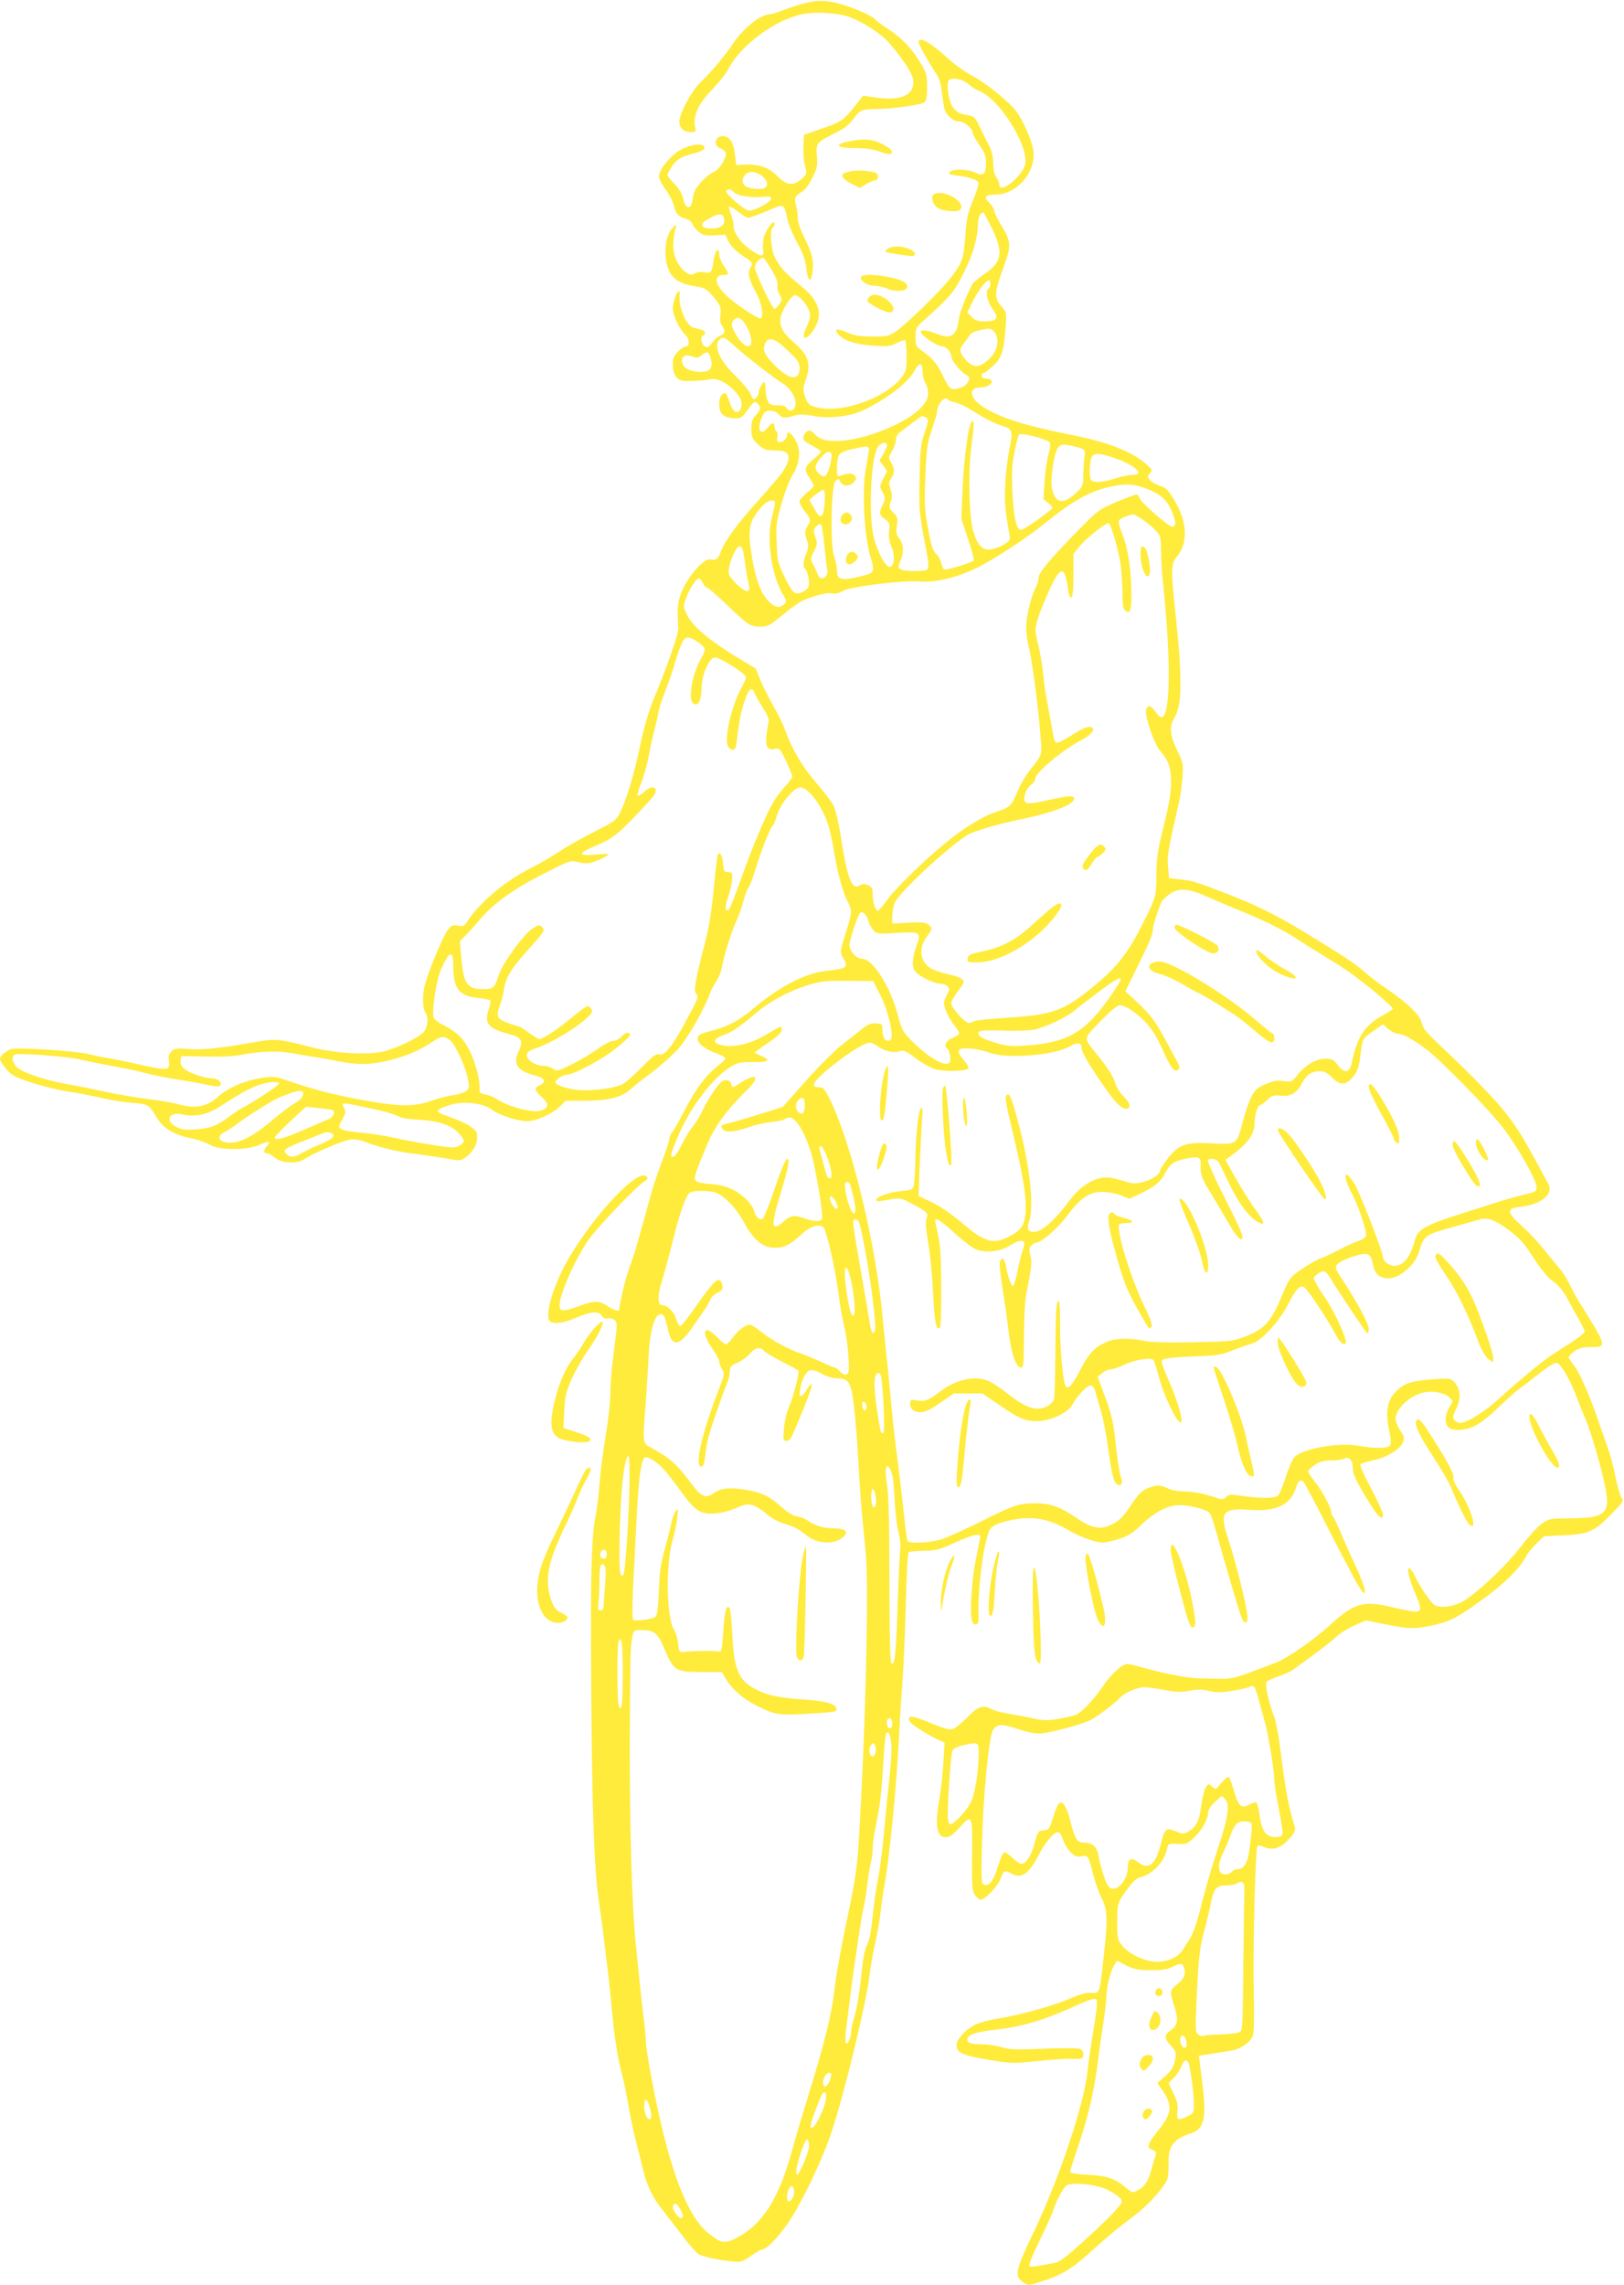 <?xml version="1.0" standalone="no"?>
<!DOCTYPE svg PUBLIC "-//W3C//DTD SVG 20010904//EN"
 "http://www.w3.org/TR/2001/REC-SVG-20010904/DTD/svg10.dtd">
<svg version="1.0" xmlns="http://www.w3.org/2000/svg"
 width="910pt" height="1280pt" viewBox="0 0 910 1280"
 preserveAspectRatio="xMidYMid meet">
<g transform="translate(0,1280) scale(0.1,-0.1)"
fill="#ffeb3b" stroke="none">
<path d="M4515 12783 c-33 -8 -88 -25 -123 -39 -34 -13 -69 -24 -78 -24 -51 0
-148 -77 -205 -162 -45 -68 -127 -166 -182 -217 -54 -50 -128 -193 -120 -232
6 -33 28 -49 68 -49 24 0 26 3 20 30 -13 60 18 129 95 208 38 40 80 92 91 115
69 134 264 278 417 308 81 15 202 7 270 -19 72 -28 174 -95 214 -142 77 -89
130 -170 135 -207 11 -83 -64 -120 -205 -100 l-76 11 -30 -39 c-79 -100 -89
-107 -197 -144 l-104 -36 -3 -65 c-2 -36 2 -85 9 -109 12 -43 12 -45 -19 -73
-48 -42 -83 -38 -135 15 -47 49 -106 69 -187 65 l-45 -3 -6 55 c-7 65 -25 98
-57 106 -48 13 -73 -48 -27 -66 14 -5 28 -16 31 -24 9 -24 -28 -88 -60 -105
-58 -30 -114 -93 -121 -136 -10 -58 -13 -65 -30 -65 -9 0 -19 16 -26 45 -7 29
-25 60 -50 85 -22 22 -39 45 -39 50 0 6 12 28 26 49 26 39 46 51 119 71 51 13
69 25 61 39 -13 20 -77 12 -128 -16 -52 -28 -114 -98 -124 -140 -5 -18 4 -39
35 -83 23 -32 44 -73 47 -92 9 -43 29 -65 66 -73 17 -4 33 -16 38 -30 5 -12
21 -32 37 -45 23 -18 38 -21 87 -18 l60 3 20 -40 c14 -26 42 -54 78 -78 58
-38 58 -38 43 -66 -17 -34 -11 -60 34 -145 30 -56 42 -128 23 -140 -10 -6
-146 84 -190 127 -68 65 -75 117 -16 117 30 0 30 7 -1 52 -14 20 -25 49 -25
63 0 47 -25 21 -31 -32 -9 -68 -15 -76 -51 -68 -18 4 -40 2 -54 -6 -21 -11
-28 -10 -52 7 -46 34 -74 100 -69 164 2 30 8 66 12 80 8 23 7 24 -9 11 -50
-41 -63 -168 -26 -249 22 -48 68 -75 154 -87 49 -7 64 -17 115 -85 19 -25 22
-39 18 -73 -4 -28 -1 -48 9 -61 20 -28 17 -45 -10 -56 -13 -5 -33 -22 -45 -39
-19 -26 -26 -29 -42 -21 -20 11 -27 60 -9 60 6 0 10 6 10 14 0 14 -8 18 -63
30 -36 8 -80 100 -79 164 1 23 0 42 -3 42 -12 0 -35 -63 -35 -95 0 -40 37
-120 69 -149 25 -23 28 -66 5 -66 -8 0 -29 -13 -45 -29 -23 -24 -29 -38 -29
-74 0 -29 7 -53 19 -68 17 -21 27 -24 88 -23 37 1 82 5 99 9 40 9 89 -13 137
-61 40 -41 52 -75 37 -105 -18 -32 -42 -18 -60 33 -20 59 -25 64 -45 48 -9 -8
-15 -29 -15 -56 0 -52 27 -75 87 -77 29 -1 41 4 57 27 51 70 53 71 70 57 22
-19 20 -36 -9 -67 -20 -21 -25 -37 -25 -76 0 -43 4 -54 34 -84 19 -19 45 -35
58 -35 12 -1 40 -2 62 -3 68 -2 73 -46 14 -129 -18 -25 -80 -96 -136 -159
-108 -118 -184 -223 -204 -280 -14 -40 -26 -49 -56 -41 -33 8 -115 -79 -155
-166 -30 -65 -34 -97 -26 -221 2 -28 -68 -229 -136 -390 -29 -71 -55 -159 -79
-270 -36 -170 -77 -304 -114 -377 -19 -37 -34 -47 -142 -102 -66 -33 -154 -83
-196 -111 -41 -27 -116 -71 -167 -96 -137 -69 -287 -196 -350 -297 -15 -24
-21 -27 -51 -22 -30 6 -36 3 -59 -27 -25 -33 -105 -226 -126 -303 -15 -57 -14
-132 4 -158 18 -28 12 -82 -12 -109 -24 -27 -135 -82 -207 -103 -92 -27 -287
-17 -436 23 -159 42 -192 45 -290 27 -198 -35 -306 -47 -382 -41 -69 6 -80 4
-97 -13 -15 -15 -19 -28 -14 -55 8 -51 -9 -53 -146 -23 -64 15 -145 32 -181
38 -36 5 -91 17 -123 25 -65 17 -386 38 -429 29 -32 -8 -68 -37 -68 -57 0 -8
16 -33 35 -56 32 -36 49 -45 145 -77 60 -19 154 -42 208 -50 54 -8 137 -24
183 -35 46 -11 122 -23 168 -27 92 -7 95 -8 141 -85 36 -58 95 -94 188 -113
39 -8 88 -25 108 -37 54 -32 208 -32 278 0 54 24 68 22 43 -6 -21 -23 -22 -42
-1 -42 9 0 29 -11 46 -25 38 -32 125 -35 167 -6 43 31 213 103 254 108 23 3
54 -1 75 -10 66 -27 196 -60 267 -67 39 -4 116 -16 173 -25 101 -18 103 -18
129 1 43 32 65 69 67 110 1 33 -4 41 -39 65 -21 15 -69 37 -105 49 -36 13 -69
26 -73 30 -12 11 13 26 71 43 73 21 181 8 228 -28 40 -31 145 -65 199 -65 49
0 139 41 183 83 l32 31 118 1 c128 1 200 20 251 69 14 13 67 55 117 92 50 38
115 96 145 130 52 59 144 218 173 300 7 22 25 56 39 76 13 21 28 54 31 75 12
68 58 217 82 264 12 25 30 74 39 110 9 35 23 71 30 79 7 8 24 53 38 100 27 93
84 237 97 245 5 3 16 30 24 59 19 65 95 156 131 156 33 0 91 -64 130 -145 25
-52 39 -103 56 -200 23 -138 49 -237 80 -297 25 -49 25 -56 -13 -177 -31 -100
-32 -104 -15 -133 33 -58 28 -62 -101 -77 -113 -14 -257 -89 -392 -203 -85
-72 -139 -102 -227 -127 -87 -23 -93 -27 -93 -50 0 -26 38 -56 100 -79 30 -11
55 -24 55 -30 0 -6 -22 -27 -48 -47 -61 -47 -121 -127 -182 -247 -26 -51 -56
-104 -67 -117 -10 -13 -18 -32 -18 -42 0 -10 -18 -64 -39 -121 -22 -57 -46
-128 -55 -158 -8 -30 -30 -107 -47 -170 -18 -63 -38 -135 -45 -160 -7 -25 -24
-75 -37 -111 -20 -50 -57 -205 -57 -235 0 -12 -34 -1 -66 21 -46 31 -75 31
-158 0 -76 -28 -102 -31 -109 -11 -16 40 74 254 157 376 48 71 262 296 316
332 20 13 23 19 12 29 -44 46 -275 -194 -427 -445 -80 -132 -137 -301 -120
-356 10 -30 73 -26 155 10 80 35 125 38 142 10 8 -12 19 -18 33 -14 11 3 28
-1 37 -8 16 -12 17 -22 8 -95 -6 -46 -14 -120 -20 -165 -5 -46 -10 -117 -10
-158 0 -41 -11 -142 -25 -225 -14 -82 -30 -205 -35 -271 -5 -67 -14 -141 -19
-166 -27 -118 -33 -335 -28 -991 5 -688 16 -1002 43 -1187 9 -58 20 -141 25
-185 5 -44 15 -118 20 -165 6 -47 13 -103 15 -125 2 -22 9 -92 15 -155 13
-138 34 -268 54 -336 8 -27 23 -103 35 -169 11 -66 31 -160 44 -210 13 -49 31
-121 40 -160 20 -84 54 -155 107 -221 21 -27 71 -91 110 -142 38 -51 80 -99
92 -107 22 -14 114 -34 197 -42 40 -4 52 0 97 31 29 20 56 36 60 36 28 0 90
63 153 155 75 112 190 353 240 505 76 230 197 732 215 895 4 33 17 107 30 165
13 58 26 137 30 175 4 39 15 115 25 170 25 138 65 549 76 780 3 66 11 203 19
305 8 102 17 312 21 468 4 165 10 285 16 288 6 4 44 7 86 8 67 1 89 7 171 45
102 46 147 56 144 31 -1 -8 -11 -57 -22 -109 -23 -107 -37 -290 -27 -345 5
-28 11 -36 24 -34 14 3 17 14 15 58 -4 95 16 301 39 393 21 85 23 89 60 108
22 11 75 25 118 31 101 15 185 -3 285 -61 70 -41 153 -71 197 -71 12 0 52 9
88 20 51 17 76 32 126 80 73 71 150 110 214 110 54 0 149 -24 166 -42 7 -7 21
-44 32 -83 60 -216 136 -473 148 -502 18 -41 34 -43 34 -4 0 53 -61 299 -112
455 -45 137 -25 161 131 149 141 -10 222 29 251 119 14 45 27 55 45 37 7 -8
71 -129 142 -269 72 -140 145 -280 164 -310 29 -47 34 -52 37 -32 2 13 -21 74
-51 140 -31 64 -70 152 -87 194 -18 43 -36 80 -41 84 -5 3 -9 13 -9 24 0 25
-55 126 -96 176 -19 24 -34 47 -34 53 0 6 17 22 37 36 29 19 50 25 93 25 30 0
62 4 69 9 26 17 51 -6 51 -45 0 -41 17 -77 90 -196 50 -83 80 -109 80 -72 0 9
-19 53 -42 98 -74 142 -89 176 -84 185 3 4 31 13 63 20 78 15 156 61 173 100
11 28 10 35 -14 69 -14 21 -26 49 -26 63 0 58 78 132 159 150 51 11 117 -2
144 -29 20 -20 20 -20 -2 -55 -25 -41 -27 -89 -5 -111 23 -23 91 -20 149 8 28
13 83 55 125 97 41 40 96 89 122 109 26 19 81 61 122 94 47 36 82 56 91 52 23
-9 72 -92 106 -181 16 -44 41 -105 54 -135 31 -72 89 -272 111 -383 28 -145 0
-170 -198 -171 -113 -1 -118 -2 -160 -31 -23 -17 -74 -73 -113 -124 -83 -111
-269 -284 -340 -317 -53 -25 -114 -31 -146 -14 -20 11 -83 103 -110 161 -9 20
-23 40 -30 44 -19 12 -6 -50 26 -127 38 -89 41 -106 20 -114 -10 -4 -68 6
-131 21 -174 43 -223 30 -366 -101 -93 -84 -240 -186 -302 -208 -22 -9 -86
-32 -141 -53 -82 -31 -112 -37 -165 -36 -36 1 -92 2 -125 3 -60 0 -189 26
-317 61 -36 11 -72 19 -80 19 -30 0 -91 -55 -138 -125 -46 -69 -111 -138 -147
-158 -8 -5 -51 -15 -95 -23 -70 -12 -89 -12 -151 2 -40 8 -101 20 -137 26 -36
5 -77 16 -92 24 -52 27 -77 18 -139 -46 -32 -33 -69 -62 -82 -65 -17 -5 -58 7
-126 36 -76 31 -105 39 -113 31 -9 -9 -7 -17 7 -32 18 -20 106 -74 159 -97
l29 -13 -7 -118 c-4 -64 -14 -153 -22 -197 -26 -151 -16 -215 35 -215 22 0 40
12 74 50 75 84 77 80 74 -148 -2 -175 0 -201 16 -225 9 -15 24 -27 31 -27 26
0 95 72 112 116 19 49 22 51 66 28 54 -28 95 3 151 111 34 68 89 130 108 123
9 -3 20 -23 27 -45 6 -21 25 -52 41 -67 24 -23 36 -28 60 -23 37 8 40 4 67
-103 12 -47 33 -107 48 -134 32 -60 34 -121 10 -330 -22 -202 -22 -202 -68
-198 -26 3 -62 -7 -123 -33 -96 -41 -277 -91 -401 -111 -45 -7 -102 -22 -127
-34 -53 -26 -105 -82 -105 -114 0 -43 32 -58 175 -82 131 -22 139 -22 278 -8
78 8 162 14 187 13 67 -2 70 -1 70 25 0 16 -7 27 -21 31 -11 4 -102 4 -202 0
-153 -6 -191 -5 -236 9 -30 9 -78 16 -107 16 -61 0 -84 7 -84 26 0 26 45 43
145 54 164 18 280 52 488 147 57 25 82 32 90 24 8 -8 3 -57 -16 -173 -15 -90
-30 -192 -33 -228 -18 -183 -159 -604 -304 -907 -102 -214 -108 -242 -54 -278
25 -16 29 -16 98 6 118 37 175 72 291 179 61 56 153 132 205 170 86 62 175
154 209 219 6 11 10 50 9 88 -3 103 26 143 127 175 70 22 86 85 65 253 -4 39
-11 95 -15 125 l-7 56 78 12 c44 7 93 15 110 18 40 6 95 42 111 74 10 19 12
86 8 275 -5 217 9 757 20 792 3 9 13 9 40 -3 49 -20 92 -6 140 48 27 30 35 46
31 62 -40 136 -50 191 -82 441 -9 72 -23 148 -31 170 -33 89 -56 188 -47 203
5 8 35 22 66 32 30 9 71 28 89 42 19 13 70 51 114 83 44 32 98 75 120 95 22
21 69 50 104 66 l64 28 111 -22 c130 -26 160 -27 257 -7 91 19 135 40 231 107
168 117 258 203 302 286 8 15 33 45 56 67 l41 40 112 6 c140 7 169 20 264 116
69 71 72 75 58 96 -8 13 -23 67 -34 121 -11 54 -29 122 -40 150 -10 28 -32 92
-49 141 -48 144 -110 287 -142 327 -17 20 -30 41 -30 47 0 5 15 20 33 33 25
18 45 23 92 23 90 0 90 2 -55 235 -26 41 -56 96 -67 121 -12 26 -36 64 -55 85
-18 22 -59 71 -91 111 -31 39 -86 97 -122 129 -84 74 -85 96 -5 105 118 13
188 72 155 130 -7 13 -35 65 -62 114 -90 164 -106 189 -171 275 -60 79 -203
226 -389 400 -62 59 -81 83 -87 112 -7 41 -79 110 -199 192 -38 25 -93 67
-121 93 -53 46 -120 90 -343 226 -151 92 -270 150 -438 215 -166 64 -188 70
-257 77 l-57 6 -6 62 c-6 61 -1 93 61 362 8 33 16 96 20 140 5 77 4 83 -30
153 -41 84 -45 132 -16 180 45 73 46 223 4 612 -23 217 -22 253 9 290 66 78
61 197 -14 321 -33 55 -46 68 -78 77 -21 7 -46 21 -56 32 -17 19 -17 21 -2 38
16 17 15 20 -11 44 -78 75 -219 131 -432 173 -258 51 -394 94 -491 156 -76 48
-85 109 -15 109 37 0 72 22 62 38 -4 7 -18 12 -32 12 -15 0 -24 6 -24 15 0 8
5 15 10 15 6 0 30 18 54 40 50 46 61 80 71 218 6 83 5 84 -26 119 -39 45 -37
77 15 218 44 119 42 143 -15 236 -21 35 -39 72 -39 81 0 9 -12 28 -26 42 -34
31 -24 46 33 46 124 0 235 133 212 255 -11 57 -59 165 -95 213 -42 54 -170
157 -245 197 -39 20 -99 63 -133 94 -85 77 -142 115 -161 107 -14 -5 -10 -16
21 -73 21 -38 50 -86 65 -108 22 -31 31 -59 38 -123 6 -46 14 -89 17 -95 19
-34 50 -57 76 -57 31 0 78 -39 78 -63 0 -8 17 -39 37 -68 31 -44 38 -63 38
-101 0 -64 -14 -77 -60 -55 -43 21 -128 23 -144 3 -9 -11 -1 -14 42 -19 65 -8
114 -24 120 -40 3 -7 -11 -51 -30 -97 -30 -72 -37 -103 -44 -203 -10 -132 -17
-151 -90 -243 -59 -74 -244 -254 -301 -291 -38 -26 -50 -28 -132 -28 -72 1
-101 6 -139 23 -55 25 -77 20 -50 -10 32 -36 95 -57 194 -64 84 -6 98 -4 133
14 22 12 43 19 48 16 4 -3 8 -42 8 -88 0 -70 -3 -87 -23 -114 -94 -126 -358
-216 -497 -169 -29 10 -37 20 -49 56 -12 39 -12 49 3 90 33 93 18 142 -68 215
-61 53 -81 92 -72 138 7 37 55 116 75 123 27 11 91 -69 91 -114 0 -11 -10 -41
-22 -66 -37 -75 6 -75 49 1 46 80 20 154 -84 237 -82 65 -119 107 -144 162
-20 43 -26 150 -9 160 6 3 10 14 10 23 -1 28 -48 -33 -60 -77 -5 -21 -7 -52
-4 -70 9 -44 -16 -41 -81 8 -53 40 -85 90 -85 134 0 13 -7 40 -15 60 -8 19
-12 37 -9 40 3 3 26 -10 51 -29 24 -19 49 -34 54 -34 11 0 81 26 142 53 57 25
63 20 77 -52 5 -30 31 -92 56 -138 34 -62 47 -99 52 -145 9 -76 27 -87 35 -21
8 61 -1 101 -46 192 -22 44 -37 88 -37 110 0 20 -4 51 -9 69 -12 42 -8 54 30
76 18 10 42 41 60 79 28 54 31 68 26 124 -5 73 -4 74 111 132 42 21 72 45 93
74 36 50 47 55 119 56 100 1 265 24 280 38 11 10 15 35 15 86 0 65 -4 79 -35
131 -51 85 -102 139 -179 190 -38 25 -74 52 -80 60 -15 18 -113 61 -186 82
-82 23 -129 25 -200 7z m914 -456 c14 -13 41 -30 59 -37 112 -44 276 -305 257
-408 -12 -67 -145 -174 -145 -117 0 9 -8 28 -17 42 -12 17 -18 47 -18 83 -1
38 -8 68 -23 95 -12 22 -35 68 -51 102 -27 57 -33 62 -68 68 -48 8 -62 16 -85
46 -20 26 -35 117 -24 145 9 24 80 13 115 -19z m-1152 -519 c33 -31 27 -62
-13 -66 -18 -2 -47 1 -65 6 -40 10 -50 43 -23 74 23 24 67 18 101 -14z m-168
-82 c17 -21 97 -35 159 -29 44 5 52 3 52 -11 0 -18 -90 -66 -123 -66 -22 0
-127 89 -127 108 0 16 25 15 39 -2z m1449 -204 c66 -137 58 -189 -42 -257 -32
-22 -62 -47 -67 -55 -35 -67 -71 -159 -76 -198 -12 -93 -43 -114 -124 -82 -52
21 -89 26 -89 12 0 -21 91 -82 121 -82 21 0 49 -32 49 -56 0 -23 62 -97 89
-106 26 -8 5 -55 -30 -67 -60 -21 -67 -16 -105 63 -33 70 -60 102 -128 149
-22 15 -26 25 -26 70 0 50 2 53 57 102 134 119 161 152 213 256 52 102 79 198
80 275 0 35 13 64 30 64 3 0 24 -40 48 -88z m-1500 49 c5 -33 -21 -51 -74 -51
-50 0 -66 22 -31 44 71 44 100 46 105 7z m268 -286 c23 -39 34 -68 31 -84 -3
-13 2 -36 11 -51 15 -25 15 -30 -1 -54 -10 -14 -22 -26 -26 -26 -14 0 -111
204 -111 233 0 27 38 63 52 49 4 -4 24 -35 44 -67z m1224 -74 c0 -11 -4 -23
-10 -26 -21 -13 -10 -72 21 -114 38 -54 28 -71 -43 -71 -39 0 -54 5 -74 25
l-24 25 31 62 c30 61 74 118 91 118 4 0 8 -9 8 -19z m-1388 -208 c27 -31 48
-81 48 -113 0 -51 -45 -33 -85 34 -28 48 -31 66 -13 84 17 17 32 15 50 -5z
m1414 -68 c27 -42 12 -106 -37 -149 -52 -48 -86 -48 -128 -1 -37 42 -38 58 -8
95 12 15 27 35 32 45 9 15 57 30 107 34 10 0 25 -10 34 -24z m-1461 -72 c55
-51 230 -187 277 -215 38 -24 69 -76 66 -113 -3 -34 -35 -47 -50 -21 -6 11
-23 16 -52 16 -36 0 -45 4 -54 25 -7 14 -12 44 -12 65 0 22 -4 40 -8 40 -10 0
-32 -45 -32 -64 0 -8 -7 -19 -15 -26 -13 -10 -17 -7 -29 22 -8 19 -45 63 -81
99 -93 89 -129 171 -93 207 19 19 28 15 83 -35z m299 -26 c58 -55 66 -67 66
-99 0 -77 -61 -66 -150 27 -50 54 -59 79 -40 116 19 35 55 23 124 -44z m-430
-51 c13 -49 -8 -71 -64 -69 -59 3 -94 23 -98 56 -4 33 19 45 59 30 24 -9 33
-8 51 8 31 25 41 20 52 -25z m1186 -68 c0 -24 7 -52 15 -62 8 -11 15 -37 15
-58 0 -31 -8 -47 -41 -83 -81 -88 -327 -185 -471 -185 -67 0 -98 10 -127 42
-17 18 -25 20 -39 12 -9 -6 -18 -20 -20 -32 -3 -16 8 -27 47 -47 28 -14 51
-30 51 -35 0 -5 -18 -23 -40 -41 -52 -42 -56 -59 -25 -104 14 -21 25 -41 25
-46 0 -4 -18 -23 -40 -40 -22 -18 -40 -40 -40 -49 0 -10 14 -34 30 -55 35 -44
35 -48 13 -85 -15 -26 -15 -34 -3 -70 11 -34 11 -47 1 -73 -22 -55 -24 -77 -8
-95 9 -10 17 -37 19 -61 3 -40 0 -46 -29 -63 -45 -27 -62 -14 -108 84 -37 77
-40 90 -43 190 -4 96 -1 118 27 217 18 61 45 133 62 160 42 67 48 142 17 195
-26 45 -48 57 -48 27 0 -22 -34 -46 -50 -36 -6 3 -7 17 -4 30 3 12 1 26 -5 29
-6 4 -11 16 -11 27 0 26 -15 24 -38 -6 -23 -28 -37 -32 -46 -10 -6 15 10 72
27 93 15 19 61 14 80 -8 19 -23 35 -24 88 -8 30 9 55 8 109 -2 88 -17 210 -2
284 35 135 67 246 154 282 221 26 47 44 44 44 -8z m144 -157 c3 -5 20 -12 38
-15 18 -4 58 -22 88 -41 85 -53 131 -76 173 -89 60 -17 65 -31 43 -133 -10
-49 -21 -137 -23 -198 -5 -98 -1 -145 23 -276 6 -33 4 -38 -30 -59 -20 -12
-53 -24 -74 -27 -47 -6 -73 20 -97 97 -26 83 -31 332 -11 489 16 116 15 144 0
128 -17 -17 -44 -217 -50 -372 l-7 -171 37 -112 c21 -61 35 -116 32 -121 -6
-10 -134 -51 -160 -51 -9 0 -17 13 -21 34 -4 19 -17 43 -29 53 -18 16 -28 46
-45 138 -20 106 -22 136 -16 294 6 158 10 185 36 263 16 47 29 91 29 97 0 47
47 100 64 72z m-130 -97 c21 -8 20 -23 -6 -97 -18 -52 -22 -91 -25 -242 -4
-163 -2 -194 22 -325 39 -212 43 -194 -37 -198 -37 -2 -77 2 -88 8 -19 10 -19
13 -5 47 21 49 19 96 -6 127 -17 21 -19 34 -13 72 6 40 4 48 -20 73 -24 25
-25 30 -15 60 9 25 9 42 -1 71 -11 33 -10 41 4 61 20 30 20 54 -1 89 -15 26
-15 30 5 63 12 19 22 46 22 61 0 14 8 33 18 41 23 19 126 95 128 95 1 0 9 -3
18 -6z m697 -141 c7 -7 5 -28 -6 -69 -9 -33 -19 -102 -22 -155 l-6 -95 28 -22
c17 -14 25 -26 19 -31 -39 -38 -161 -121 -174 -119 -26 5 -42 78 -47 218 -4
105 -2 154 12 220 9 47 21 90 26 96 10 12 151 -24 170 -43z m-911 -17 c0 -8
-9 -31 -21 -50 l-21 -36 22 -29 21 -30 -22 -43 c-21 -41 -21 -43 -3 -75 16
-32 16 -36 1 -69 -23 -47 -22 -57 12 -82 26 -19 28 -25 23 -67 -3 -31 1 -58
12 -84 24 -51 18 -116 -9 -116 -28 0 -81 111 -95 195 -22 144 -8 406 26 471
15 30 54 40 54 15z m1085 -16 c26 -10 27 -13 21 -57 -3 -25 -6 -71 -6 -101 0
-51 -3 -58 -40 -93 -73 -69 -120 -59 -136 29 -9 48 11 188 32 220 14 21 21 24
58 19 23 -4 55 -11 71 -17z m-1189 -32 c-4 -24 -11 -65 -16 -93 -20 -117 -7
-362 25 -475 30 -101 31 -99 -78 -124 -84 -19 -107 -11 -107 38 0 18 -7 53
-16 79 -23 67 -17 398 8 423 15 15 17 15 27 -5 15 -27 52 -27 76 -1 15 17 16
22 4 36 -12 15 -39 15 -81 -1 -16 -6 -18 0 -18 47 0 30 6 62 13 72 7 10 39 24
73 31 98 21 98 22 90 -27z m-206 -9 c0 -38 -23 -111 -37 -116 -18 -7 -53 25
-53 50 0 25 50 85 73 86 11 1 17 -6 17 -20z m1595 -18 c112 -41 161 -91 91
-91 -19 0 -63 -9 -98 -20 -72 -23 -123 -26 -135 -7 -12 20 -7 115 8 133 16 19
50 15 134 -15z m195 -179 c70 -32 100 -66 126 -142 15 -42 12 -60 -9 -60 -19
0 -175 137 -182 160 -3 11 -11 20 -18 20 -6 0 -56 -19 -112 -42 -96 -41 -105
-48 -205 -150 -163 -166 -230 -245 -230 -274 0 -14 -9 -43 -21 -65 -24 -49
-49 -156 -49 -218 0 -25 6 -70 14 -100 18 -71 53 -331 65 -486 11 -132 15
-116 -59 -210 -22 -27 -52 -79 -67 -115 -33 -81 -45 -93 -111 -114 -85 -27
-191 -92 -303 -185 -125 -103 -285 -261 -328 -325 -18 -25 -36 -46 -42 -46
-14 0 -29 46 -29 91 0 33 -4 41 -26 51 -20 9 -30 9 -46 -1 -44 -27 -68 31
-103 252 -14 91 -33 173 -44 195 -11 20 -56 80 -101 132 -79 92 -134 187 -174
300 -9 25 -37 81 -62 125 -25 44 -58 109 -73 145 l-26 65 -111 67 c-149 91
-243 170 -273 232 -24 48 -24 49 -7 95 20 55 57 111 72 111 6 0 16 -11 22 -25
6 -14 16 -25 22 -25 6 0 55 -42 108 -93 123 -118 136 -127 192 -127 43 0 53 6
131 70 46 39 102 76 124 84 87 30 124 38 148 32 17 -4 37 1 60 14 42 25 337
61 437 53 84 -6 199 21 311 75 95 46 279 166 384 251 155 126 256 182 372 206
89 19 144 13 223 -23z m-1828 -53 c-6 -104 -23 -116 -62 -43 l-25 45 35 29
c19 16 40 28 45 26 6 -1 9 -27 7 -57z m-279 -19 c0 -8 -9 -44 -18 -80 -32
-121 -1 -329 66 -437 18 -28 18 -32 4 -47 -26 -25 -55 -19 -91 19 -40 43 -68
116 -88 232 -24 136 -21 190 13 244 15 25 41 55 56 68 31 24 61 24 58 1z
m2058 -89 c24 -16 58 -44 74 -61 28 -30 30 -36 31 -113 0 -45 5 -131 12 -192
44 -421 41 -735 -8 -742 -8 -2 -24 12 -35 30 -24 38 -49 42 -53 8 -6 -38 46
-188 77 -224 47 -53 62 -94 63 -162 0 -79 -6 -119 -48 -290 -28 -114 -34 -159
-34 -246 0 -117 -2 -125 -77 -273 -86 -172 -149 -250 -294 -366 -156 -125
-217 -145 -474 -161 -93 -6 -174 -14 -180 -20 -5 -5 -17 -9 -26 -9 -22 0 -99
87 -99 111 0 9 16 38 35 63 19 26 35 50 35 55 0 18 -31 33 -95 46 -36 8 -78
23 -94 34 -58 41 -64 114 -16 177 30 40 31 49 5 67 -16 11 -42 13 -110 9 l-90
-5 0 42 c0 23 6 57 14 75 24 57 289 304 406 379 33 21 181 64 300 88 169 34
292 80 298 112 5 23 -28 22 -138 -3 -119 -27 -140 -26 -140 6 0 31 17 65 42
82 10 7 18 20 18 28 0 36 156 166 267 223 45 23 71 55 52 66 -17 11 -51 -2
-117 -45 -35 -22 -69 -40 -77 -40 -16 0 -16 1 -40 135 -9 50 -20 110 -25 135
-5 25 -11 79 -15 120 -4 41 -16 112 -27 158 -20 82 -20 85 -3 145 10 34 40
108 66 165 63 136 86 135 104 -1 4 -31 11 -47 18 -44 8 3 12 41 12 124 l0 121
34 42 c32 40 144 130 162 130 14 0 60 -161 70 -245 5 -44 9 -114 9 -156 0 -55
4 -80 15 -89 26 -21 35 -1 35 78 -1 147 -18 268 -49 345 -20 50 -26 76 -19 85
9 10 51 27 79 31 3 1 25 -12 50 -28z m-1781 -151 c6 -63 13 -123 16 -133 6
-21 -12 -47 -32 -47 -8 0 -19 12 -24 28 -6 15 -17 39 -25 54 -15 25 -14 31 6
70 18 36 20 47 10 73 -6 17 -11 36 -11 42 0 18 32 45 41 36 4 -4 13 -60 19
-123z m-456 -27 c3 -16 10 -57 15 -93 5 -36 13 -80 17 -97 6 -29 4 -33 -13
-33 -11 0 -39 21 -63 46 -38 42 -41 49 -35 82 10 56 42 122 59 122 8 0 17 -12
20 -27z m-254 -509 c45 -30 48 -43 21 -88 -50 -82 -78 -230 -47 -255 26 -22
46 13 47 82 0 74 41 170 74 175 25 3 175 -92 175 -111 0 -8 -11 -35 -25 -59
-55 -99 -98 -284 -76 -327 14 -25 38 -28 45 -3 2 9 7 48 11 85 4 37 15 96 25
131 30 105 51 130 69 82 5 -13 26 -49 46 -81 30 -46 36 -63 30 -89 -23 -114
-14 -152 35 -141 28 6 30 4 65 -68 19 -41 35 -80 35 -86 0 -6 -17 -30 -39 -54
-54 -59 -84 -110 -137 -234 -51 -121 -77 -187 -134 -348 -22 -60 -44 -111 -49
-113 -20 -7 -20 18 -1 73 11 32 21 76 22 99 3 37 1 40 -22 41 -22 0 -25 5 -28
45 -3 45 -16 70 -29 57 -3 -4 -14 -89 -23 -190 -13 -135 -26 -217 -52 -317
-49 -187 -62 -260 -49 -273 18 -18 14 -28 -51 -148 -79 -148 -123 -203 -153
-195 -19 5 -37 -9 -100 -73 -43 -44 -92 -87 -110 -95 -57 -27 -211 -42 -283
-26 -34 7 -70 19 -79 26 -17 13 -17 15 6 34 13 11 33 20 45 20 41 0 207 89
282 152 41 33 74 64 74 69 0 21 -23 18 -45 -5 -14 -15 -35 -26 -49 -26 -15 0
-52 -20 -87 -45 -34 -25 -99 -64 -144 -86 -79 -39 -84 -41 -106 -25 -13 9 -37
16 -54 16 -44 0 -97 35 -93 62 2 16 16 25 54 38 70 22 208 103 269 156 42 37
48 46 39 61 -6 10 -16 18 -22 18 -6 0 -44 -28 -84 -61 -80 -67 -165 -124 -185
-124 -7 0 -33 16 -59 35 -25 19 -50 35 -54 35 -5 0 -34 9 -65 21 -62 23 -67
37 -41 106 8 21 17 58 20 81 9 64 38 113 119 204 112 125 113 127 94 145 -15
15 -19 14 -56 -10 -50 -34 -165 -193 -187 -260 -23 -72 -29 -77 -88 -77 -90 0
-110 31 -122 187 l-7 82 34 34 c19 19 53 57 77 85 77 92 187 171 352 255 154
78 155 79 200 68 28 -7 56 -8 76 -2 34 10 94 39 94 46 0 3 -34 2 -76 -2 -97
-8 -97 7 0 48 109 46 139 72 317 267 50 54 12 88 -42 36 -16 -15 -32 -24 -36
-21 -3 4 5 35 19 70 15 35 34 103 43 152 9 50 25 122 36 162 10 39 19 79 19
88 0 9 18 62 39 118 22 56 45 122 51 147 6 25 21 69 32 98 25 61 39 65 98 26z
m2860 -1429 c47 -20 123 -53 170 -72 126 -50 247 -110 320 -157 36 -24 85 -55
110 -70 171 -104 215 -135 321 -221 65 -54 116 -101 114 -105 -3 -5 -29 -22
-58 -38 -102 -57 -141 -118 -173 -267 -12 -55 -41 -59 -78 -10 -23 30 -33 35
-68 35 -52 0 -112 -34 -157 -90 -32 -41 -34 -41 -80 -35 -37 5 -57 1 -101 -18
-47 -21 -59 -32 -79 -72 -13 -26 -34 -88 -47 -137 -33 -130 -33 -130 -174
-122 -146 8 -187 -6 -249 -88 -22 -30 -41 -59 -41 -65 0 -20 -47 -52 -93 -63
-36 -10 -57 -10 -90 -1 -23 7 -59 17 -80 22 -78 19 -171 -28 -243 -124 -88
-117 -156 -177 -202 -177 -33 0 -40 18 -25 63 29 81 2 321 -63 557 -31 115
-44 150 -55 150 -20 0 -18 -29 14 -162 73 -301 93 -427 82 -517 -8 -60 -29
-87 -99 -121 -85 -41 -133 -25 -260 84 -55 47 -119 90 -164 112 l-75 35 6 164
c4 91 10 204 13 252 5 67 4 85 -5 77 -15 -14 -30 -156 -32 -294 -1 -58 -4
-118 -8 -135 -6 -29 -9 -30 -71 -36 -69 -7 -140 -32 -140 -50 0 -7 12 -9 33
-5 106 20 101 20 182 -24 67 -37 76 -45 70 -64 -11 -31 -9 -50 9 -166 10 -58
21 -181 25 -273 8 -157 18 -204 38 -183 5 4 8 105 7 224 0 164 -5 235 -17 292
-9 41 -17 78 -17 83 0 21 35 -1 112 -72 49 -45 102 -84 123 -91 56 -19 137 -8
183 23 41 29 82 36 82 13 0 -7 -5 -28 -12 -47 -6 -19 -19 -69 -27 -112 -9 -43
-20 -79 -25 -80 -9 -2 -31 58 -40 116 -7 39 -22 48 -33 20 -4 -9 3 -78 15
-152 12 -75 27 -176 32 -226 17 -143 42 -215 74 -215 11 0 13 35 14 173 0 94
5 195 10 222 33 173 36 196 25 235 -8 33 -7 42 7 55 9 8 21 15 26 15 28 0 120
79 171 147 79 105 127 138 201 137 32 0 78 -9 104 -19 l47 -19 62 29 c78 37
115 67 138 114 27 52 49 67 114 81 76 15 87 10 85 -37 -2 -51 8 -78 52 -148
20 -33 64 -106 96 -162 38 -66 65 -103 76 -103 24 0 14 25 -98 248 -52 103
-90 190 -85 195 13 13 53 4 61 -13 4 -8 30 -62 58 -120 52 -109 113 -190 163
-216 41 -21 37 -2 -16 71 -25 33 -72 109 -107 169 l-62 110 29 20 c98 71 135
123 135 189 0 40 18 97 31 97 5 0 23 13 39 29 26 25 36 28 77 24 55 -6 92 16
119 70 23 45 53 67 96 67 29 0 45 -7 72 -35 45 -45 75 -45 114 -1 30 35 36 51
47 141 9 76 12 80 70 120 l54 38 31 -27 c17 -14 41 -26 52 -26 39 0 142 -65
222 -140 128 -119 318 -319 370 -389 88 -117 186 -292 186 -330 0 -25 -5 -28
-81 -45 -35 -9 -91 -24 -124 -35 -33 -10 -132 -42 -220 -70 -199 -63 -240 -87
-256 -144 -27 -100 -64 -147 -116 -147 -29 0 -63 25 -63 47 0 29 -132 369
-161 414 -57 90 -69 47 -15 -53 39 -73 88 -221 80 -242 -3 -8 -22 -20 -42 -27
-21 -6 -69 -28 -108 -49 -39 -20 -86 -42 -105 -49 -19 -6 -66 -33 -104 -59
-68 -47 -69 -48 -115 -157 -58 -138 -95 -179 -200 -220 -73 -28 -80 -29 -295
-33 -150 -3 -238 0 -275 8 -74 17 -159 15 -206 -5 -69 -29 -100 -61 -149 -155
-43 -84 -67 -112 -82 -96 -15 15 -33 194 -33 335 0 124 -2 152 -12 142 -10 -9
-13 -78 -14 -269 -1 -141 -4 -267 -8 -280 -4 -12 -20 -29 -36 -37 -61 -32
-117 -14 -225 70 -33 26 -77 56 -97 66 -73 37 -183 17 -273 -50 -74 -56 -90
-62 -135 -55 -38 6 -40 5 -40 -19 0 -16 8 -31 19 -37 39 -20 74 -11 150 43
l76 52 80 0 80 0 91 -62 c113 -78 149 -93 216 -93 72 0 172 47 196 91 27 50
82 109 103 109 13 0 21 -12 29 -42 6 -24 20 -71 30 -105 11 -35 26 -113 35
-175 22 -160 34 -215 51 -229 24 -20 40 4 25 37 -6 15 -19 90 -27 168 -15 147
-23 179 -73 313 l-30 82 26 21 c14 11 35 20 47 20 11 0 46 12 76 26 63 30 153
43 165 25 4 -7 19 -56 34 -110 25 -89 87 -221 111 -236 30 -19 -4 105 -71 256
-16 36 -29 73 -29 82 0 19 35 24 205 31 103 3 131 8 195 34 41 16 88 32 104
36 52 13 152 121 203 219 48 93 70 114 95 94 19 -15 125 -174 163 -245 33 -61
51 -80 66 -65 12 12 -66 185 -115 253 -19 26 -42 63 -51 81 -17 32 -17 33 5
51 31 25 47 23 67 -9 59 -97 204 -312 212 -318 7 -4 11 4 11 19 0 30 -52 129
-132 254 -59 90 -60 93 -43 112 10 11 49 30 87 42 83 27 99 20 111 -43 10 -54
37 -79 87 -79 62 0 148 73 170 145 31 98 28 96 200 145 63 17 127 36 142 40
40 13 89 -5 155 -54 72 -54 86 -69 158 -179 36 -54 73 -98 99 -115 27 -18 53
-50 77 -92 19 -36 49 -91 67 -122 18 -31 32 -62 32 -67 0 -6 -33 -32 -72 -58
-40 -25 -93 -60 -118 -76 -56 -38 -191 -150 -292 -243 -78 -71 -179 -134 -216
-134 -11 0 -25 7 -32 16 -11 13 -10 23 8 60 32 64 27 118 -14 158 -15 16 -29
17 -108 11 -123 -9 -160 -20 -206 -61 -55 -50 -68 -112 -47 -219 12 -58 14
-82 5 -92 -13 -16 -89 -17 -174 -1 -110 20 -308 -14 -359 -62 -12 -11 -34 -62
-50 -112 -16 -51 -36 -99 -44 -105 -18 -16 -97 -17 -196 -2 -67 10 -78 10 -95
-6 -18 -16 -22 -16 -87 6 -41 14 -96 23 -139 25 -42 1 -83 8 -102 18 -39 20
-61 20 -112 0 -30 -12 -50 -32 -84 -82 -52 -80 -79 -106 -130 -127 -55 -23
-105 -12 -184 43 -90 62 -147 82 -230 82 -93 0 -124 -11 -303 -101 -86 -43
-184 -87 -218 -99 -63 -21 -185 -28 -196 -11 -3 6 -12 77 -21 158 -8 81 -24
213 -34 293 -11 80 -25 199 -31 265 -6 66 -17 183 -25 260 -9 77 -19 187 -25
245 -37 427 -170 984 -296 1247 -32 65 -39 73 -64 73 -18 0 -29 5 -29 14 0 39
261 236 313 236 10 0 31 -9 46 -21 36 -27 88 -38 122 -27 23 8 35 2 91 -40 35
-26 84 -54 109 -61 53 -15 181 -11 186 6 2 6 -10 27 -28 47 -45 52 -35 69 39
63 31 -2 77 -12 102 -22 97 -38 369 -17 459 36 36 22 61 19 61 -6 0 -25 33
-84 110 -196 78 -114 111 -149 141 -149 30 0 23 32 -16 70 -20 20 -40 52 -48
80 -9 31 -41 80 -92 144 -89 111 -91 90 24 209 46 47 84 77 96 77 32 0 105
-51 155 -107 27 -31 61 -87 85 -143 44 -101 68 -131 88 -111 9 9 7 21 -11 54
-13 23 -42 76 -64 117 -54 100 -79 134 -156 207 l-66 61 61 124 c74 149 93
194 93 222 0 22 34 125 51 159 6 9 27 28 47 42 50 34 104 29 212 -20z m-1907
-125 c5 -19 18 -46 30 -59 21 -23 25 -23 135 -16 129 7 135 4 109 -68 -25 -69
-29 -120 -10 -146 19 -28 107 -71 144 -71 15 0 32 -7 40 -16 10 -13 10 -20 -4
-44 -9 -15 -17 -37 -17 -48 0 -30 25 -83 59 -126 17 -21 28 -42 25 -47 -3 -5
-21 -16 -40 -24 -33 -13 -47 -46 -25 -59 11 -7 20 -56 14 -73 -15 -38 -121 21
-218 121 -46 46 -53 60 -74 141 -42 160 -141 315 -201 315 -31 0 -70 44 -70
78 0 25 40 147 57 175 11 18 37 0 46 -33z m-2323 -266 c0 -119 34 -163 134
-173 36 -4 69 -10 73 -14 4 -4 1 -22 -5 -40 -32 -88 -10 -117 108 -148 75 -18
85 -38 54 -103 -31 -65 -2 -106 92 -129 56 -14 68 -37 29 -55 -34 -16 -32 -28
12 -68 43 -39 39 -62 -12 -76 -46 -12 -183 26 -239 65 -16 11 -45 23 -65 27
-31 5 -36 9 -34 30 4 47 -21 145 -54 212 -36 72 -70 106 -144 144 -27 13 -53
32 -58 42 -14 25 13 210 39 269 49 111 70 117 70 17z m3740 -72 c0 -5 -28 -49
-62 -98 -137 -196 -237 -254 -467 -270 -85 -6 -108 -4 -174 16 -81 24 -108 43
-89 62 7 7 51 9 129 6 65 -3 142 -1 172 4 61 11 177 64 228 105 19 16 80 63
136 105 96 72 127 89 127 70z m-1349 -82 c45 -86 80 -233 60 -253 -21 -21 -46
6 -46 49 0 38 -1 39 -36 42 -29 2 -45 -4 -80 -32 -24 -20 -75 -60 -114 -90
-38 -30 -128 -120 -199 -200 l-130 -146 -125 -39 c-69 -22 -145 -44 -169 -50
-53 -11 -59 -16 -41 -37 16 -20 70 -14 155 16 32 11 86 23 121 26 35 4 66 11
69 15 3 5 16 9 30 9 33 0 82 -79 117 -190 27 -86 72 -354 63 -377 -7 -17 -44
-16 -96 2 -60 21 -78 19 -117 -15 -70 -62 -76 -32 -24 138 50 166 60 217 40
210 -8 -2 -38 -76 -69 -168 -30 -90 -61 -166 -68 -168 -19 -6 -40 15 -47 47
-3 15 -23 44 -43 63 -57 55 -116 80 -199 86 -44 3 -77 10 -84 18 -13 15 -5 40
63 202 45 107 110 195 226 309 75 74 51 96 -40 37 -45 -29 -44 -29 -51 -4 -3
13 -14 20 -30 20 -18 0 -34 -14 -66 -60 -23 -33 -51 -81 -63 -107 -11 -26 -35
-66 -53 -89 -19 -22 -48 -71 -66 -107 -18 -37 -39 -67 -46 -67 -19 0 -17 13
23 108 68 166 198 337 302 399 37 22 54 25 122 24 88 -1 103 10 45 35 -19 8
-35 16 -35 19 0 2 34 27 75 55 51 34 75 57 75 70 0 11 -2 20 -6 20 -3 0 -35
-18 -72 -40 -96 -58 -192 -81 -262 -63 -49 13 -44 34 15 56 53 20 80 38 190
130 96 81 257 154 370 170 17 3 86 4 154 3 l124 -1 38 -75z m-2407 -259 c29
-25 82 -140 96 -205 11 -56 11 -61 -8 -77 -12 -9 -44 -19 -73 -23 -29 -4 -85
-18 -123 -32 -97 -34 -181 -33 -391 6 -157 28 -284 62 -427 112 -45 16 -70 19
-114 13 -102 -12 -204 -55 -266 -111 -59 -53 -126 -65 -214 -40 -27 8 -107 22
-179 31 -71 9 -177 27 -235 40 -58 13 -147 31 -199 40 -139 24 -276 70 -301
102 -24 31 -26 59 -5 67 25 9 300 -12 363 -28 32 -8 111 -24 177 -36 66 -11
149 -29 185 -39 36 -10 115 -26 175 -36 61 -9 139 -23 174 -31 42 -10 68 -11
74 -5 15 15 -11 41 -42 41 -42 0 -125 28 -155 51 -20 15 -26 29 -24 48 l3 26
135 -3 c94 -2 159 1 215 12 90 18 200 21 272 7 26 -5 82 -14 123 -21 41 -6
107 -18 147 -26 98 -19 173 -18 269 6 97 23 172 55 244 103 54 36 69 37 104 8z
m-960 -239 c4 -8 -142 -105 -214 -142 -14 -7 -45 -29 -70 -47 -63 -48 -104
-64 -185 -69 -55 -4 -77 -1 -105 13 -69 35 -44 89 33 71 69 -16 139 -1 204 41
108 70 168 104 218 122 54 19 111 24 119 11z m134 -64 c-2 -14 -18 -31 -43
-45 -22 -12 -80 -56 -130 -98 -122 -103 -201 -138 -269 -121 -35 9 -34 39 2
55 15 7 50 30 77 51 45 34 139 94 198 127 44 24 123 52 145 53 19 0 23 -5 20
-22z m2812 -57 c0 -44 -13 -59 -35 -41 -28 23 -12 80 22 80 8 0 13 -14 13 -39z
m-2490 -7 c120 -24 193 -44 215 -58 11 -8 62 -15 115 -18 109 -5 185 -32 225
-80 31 -37 31 -44 0 -64 -23 -15 -33 -15 -138 1 -61 9 -159 27 -217 40 -58 13
-147 27 -198 31 -50 4 -100 13 -110 20 -16 12 -16 15 6 54 17 31 20 44 12 59
-19 37 -17 38 90 15z m-157 -21 c19 -11 5 -41 -25 -53 -18 -7 -83 -35 -144
-62 -106 -46 -154 -58 -154 -39 0 5 39 46 87 91 l87 81 70 -7 c39 -4 74 -9 79
-11z m-9 -129 c32 -12 14 -32 -59 -63 -41 -17 -89 -40 -107 -51 -40 -24 -61
-25 -83 -4 -23 23 -13 31 112 80 118 48 115 47 137 38z m2783 -140 c23 -62 29
-114 14 -114 -14 0 -18 8 -40 93 -25 90 -25 90 -8 85 6 -3 22 -31 34 -64z
m127 -150 c3 -8 13 -45 21 -81 17 -74 7 -105 -18 -57 -18 36 -39 132 -31 145
8 14 21 11 28 -7z m-765 -40 c47 -10 121 -82 165 -162 55 -101 102 -144 164
-150 58 -5 95 11 161 73 49 45 98 62 124 42 18 -14 70 -244 87 -382 6 -49 19
-126 30 -170 20 -84 33 -234 24 -260 -8 -21 -27 -19 -49 5 -10 11 -22 20 -27
20 -5 0 -41 15 -81 34 -40 18 -90 39 -112 46 -63 20 -166 76 -219 120 -26 22
-55 40 -63 40 -26 0 -67 -30 -96 -71 -16 -21 -33 -39 -39 -39 -6 0 -28 18 -49
40 -75 77 -95 33 -29 -61 22 -32 40 -65 40 -74 0 -9 7 -29 16 -44 15 -25 14
-31 -19 -116 -96 -248 -137 -430 -97 -430 11 0 17 17 22 65 4 36 13 88 22 115
19 67 80 241 100 287 9 21 16 51 16 67 0 26 6 33 43 49 23 10 55 33 69 50 29
35 58 41 79 16 7 -9 52 -35 100 -60 48 -24 90 -47 93 -52 7 -12 -29 -148 -54
-206 -12 -25 -24 -78 -27 -116 -5 -65 -5 -70 14 -70 14 0 25 12 36 38 92 214
122 299 97 275 -7 -6 -17 -21 -24 -34 -6 -12 -17 -24 -25 -27 -11 -4 -13 4 -7
38 9 56 31 97 56 105 13 4 36 -3 65 -19 27 -16 59 -26 83 -26 67 0 80 -19 96
-145 8 -60 20 -204 26 -320 6 -115 16 -253 21 -305 5 -52 14 -144 20 -205 19
-194 -2 -1039 -41 -1650 -7 -108 -21 -202 -49 -335 -43 -200 -76 -381 -86
-473 -13 -118 -56 -294 -129 -530 -41 -133 -89 -293 -106 -356 -75 -276 -165
-419 -315 -497 -63 -33 -86 -29 -157 29 -115 93 -211 341 -298 768 -27 136
-50 267 -50 292 0 25 -5 79 -10 119 -6 40 -17 143 -26 228 -9 85 -19 193 -24
240 -19 188 -32 641 -31 1105 1 270 3 510 7 535 11 90 11 90 53 90 79 0 95
-13 137 -112 50 -117 61 -123 209 -123 l110 0 20 -34 c38 -66 105 -122 194
-164 95 -45 106 -46 329 -32 88 6 103 9 100 23 -6 30 -59 45 -188 53 -133 9
-200 23 -265 57 -95 48 -122 110 -131 300 -4 77 -11 147 -15 154 -17 28 -28
-11 -36 -127 -8 -113 -9 -120 -28 -115 -20 5 -134 4 -190 -2 -29 -3 -30 -2
-35 47 -3 28 -13 61 -22 75 -43 64 -49 358 -10 500 12 41 24 99 27 130 6 50 5
53 -9 36 -8 -10 -20 -44 -26 -75 -6 -31 -23 -96 -37 -146 -20 -69 -27 -121
-31 -223 -3 -90 -9 -137 -18 -146 -15 -16 -115 -29 -127 -17 -5 5 -4 100 3
228 6 120 15 295 20 388 9 173 23 272 40 289 16 16 80 -26 125 -81 22 -28 63
-81 90 -119 71 -97 104 -117 181 -111 37 3 85 15 120 31 69 32 98 26 171 -35
27 -22 66 -44 88 -50 58 -16 95 -35 136 -70 49 -41 137 -51 187 -20 56 36 39
61 -42 61 -50 0 -100 15 -138 42 -15 11 -43 22 -62 25 -22 3 -55 23 -90 55
-69 62 -121 84 -219 97 -81 10 -120 4 -159 -23 -46 -32 -69 -21 -133 66 -69
93 -108 128 -196 178 -74 42 -69 13 -50 270 6 91 14 210 16 266 6 123 33 218
62 222 23 4 30 -10 47 -87 20 -97 61 -93 134 12 24 34 54 78 67 97 14 19 30
47 36 62 5 14 24 32 40 38 29 12 34 25 23 54 -15 40 -41 16 -146 -133 -40 -58
-78 -106 -85 -108 -7 -3 -16 13 -23 36 -11 42 -50 81 -81 81 -26 0 -25 61 1
137 10 32 37 131 59 219 38 153 69 243 93 271 11 14 84 17 137 7z m688 -62
c11 -27 11 -32 0 -32 -13 0 -37 40 -37 61 0 21 24 2 37 -29z m127 -109 c38
-126 104 -581 88 -609 -13 -23 -20 -7 -31 63 -5 32 -26 153 -46 268 -50 289
-51 295 -32 295 9 0 18 -8 21 -17z m-38 -361 c16 -91 18 -162 4 -162 -12 0
-26 55 -40 162 -19 144 10 143 36 0z m159 -494 c12 -35 25 -312 16 -321 -14
-14 -18 -2 -36 122 -16 111 -19 170 -9 195 7 19 23 21 29 4z m-80 -176 c0 -31
-19 -28 -23 4 -3 18 0 25 10 22 7 -3 13 -14 13 -26z m-1338 -690 c-8 -146 -18
-247 -25 -254 -21 -21 -25 43 -18 281 7 215 22 352 44 385 13 20 13 -165 -1
-412z m1487 285 c3 -23 8 -89 11 -147 4 -58 13 -129 21 -158 8 -29 12 -67 9
-85 -3 -18 -10 -158 -15 -312 -10 -289 -15 -338 -34 -332 -8 3 -11 131 -12
458 0 310 -4 481 -13 538 -14 93 -9 129 14 98 7 -10 15 -37 19 -60z m-99 -91
c8 -40 4 -66 -10 -69 -5 -1 -11 22 -13 51 -3 58 13 72 23 18z m-1505 -331 c0
-15 -6 -25 -14 -25 -19 0 -28 14 -20 34 10 25 34 19 34 -9z m-6 -101 c0 -21
-3 -73 -7 -114 -3 -41 -6 -81 -6 -87 -1 -7 -8 -13 -17 -13 -13 0 -15 8 -10 48
3 26 5 80 5 120 0 40 3 77 6 83 14 21 30 1 29 -37z m96 -569 c0 -168 -8 -230
-24 -172 -8 29 -8 331 0 351 17 43 24 -12 24 -179z m3562 -141 c10 -38 25 -93
34 -123 20 -68 54 -272 54 -326 0 -22 12 -97 26 -167 14 -70 24 -134 20 -143
-3 -9 -18 -15 -39 -15 -51 0 -76 33 -88 116 -5 38 -13 72 -18 77 -4 4 -22 0
-39 -10 -45 -26 -63 -10 -87 75 -11 39 -24 74 -28 78 -5 5 -23 -9 -42 -31 -32
-39 -33 -40 -53 -22 -20 18 -21 18 -36 -5 -8 -12 -19 -59 -25 -102 -10 -84
-28 -120 -74 -146 -22 -12 -31 -13 -59 -1 -66 27 -70 24 -93 -66 -31 -120 -68
-150 -129 -102 -36 28 -56 19 -56 -26 0 -78 -65 -149 -105 -115 -16 13 -48
109 -60 178 -8 49 -34 72 -83 72 -38 0 -48 17 -77 130 -19 74 -41 106 -61 89
-7 -5 -22 -41 -33 -79 -20 -65 -23 -69 -53 -72 -31 -3 -33 -6 -51 -73 -18 -69
-48 -115 -74 -115 -8 0 -30 15 -49 34 -20 19 -41 33 -48 30 -7 -3 -22 -37 -34
-77 -22 -78 -50 -114 -78 -103 -16 6 -17 27 -11 249 7 245 37 564 59 612 18
39 52 42 138 12 41 -15 96 -27 122 -27 49 0 241 51 291 77 37 19 137 95 162
123 25 29 97 60 138 60 17 0 68 -7 114 -16 67 -12 94 -13 138 -4 42 9 68 9
110 -1 43 -10 70 -9 132 1 43 7 85 17 93 21 26 14 33 5 52 -67z m-2052 -140
c0 -15 -6 -24 -15 -24 -15 0 -21 40 -9 53 12 11 24 -3 24 -29z m-6 -105 c4
-29 0 -105 -8 -177 -8 -70 -22 -210 -31 -312 -9 -102 -25 -226 -35 -276 -11
-50 -24 -144 -30 -209 -8 -80 -18 -131 -31 -157 -14 -27 -24 -82 -34 -185 -8
-80 -24 -175 -35 -210 -11 -36 -20 -76 -20 -88 0 -34 -19 -80 -29 -69 -4 5 -5
36 -1 69 5 33 15 116 23 185 14 113 26 193 58 405 6 39 14 86 19 105 5 19 14
76 20 125 6 50 15 106 20 125 6 19 10 53 10 75 0 22 7 74 15 115 27 131 34
191 44 357 5 90 13 168 16 173 12 19 22 1 29 -51z m-88 -55 c-4 -14 -12 -24
-19 -21 -17 5 -21 45 -6 63 11 14 14 13 22 -1 5 -9 6 -28 3 -41z m578 -14 c-2
-110 -24 -232 -49 -275 -13 -22 -42 -58 -64 -80 -64 -61 -67 -50 -54 174 6
103 15 197 21 207 7 12 31 23 64 30 83 18 83 18 82 -56z m1380 -246 c29 -29
19 -100 -37 -269 -30 -88 -71 -229 -92 -313 -24 -98 -47 -167 -64 -195 -15
-23 -35 -55 -45 -70 -26 -43 -97 -71 -162 -64 -65 7 -145 48 -179 93 -23 30
-25 41 -25 131 1 104 1 106 63 190 24 33 48 54 65 58 68 15 136 86 151 157 7
33 8 33 58 30 47 -3 54 -1 91 33 44 39 82 107 82 144 0 14 15 37 37 57 20 19
38 34 39 34 2 0 10 -7 18 -16z m150 -164 c-1 -19 -6 -71 -12 -115 -11 -83 -31
-115 -72 -115 -10 0 -23 -7 -30 -16 -8 -8 -25 -14 -39 -12 -38 4 -40 54 -7
121 14 29 33 72 41 97 22 63 42 82 84 78 34 -3 36 -5 35 -38z m-41 -345 c-1
-22 -4 -208 -6 -413 -3 -351 -4 -375 -21 -384 -10 -6 -58 -11 -106 -13 -47 -1
-91 -4 -97 -8 -5 -3 -18 0 -28 7 -18 13 -18 24 -8 242 10 190 16 245 37 324
14 52 33 129 41 170 17 85 31 100 89 100 23 0 48 5 56 10 30 20 45 7 43 -35z
m-523 -450 c61 0 94 5 119 18 46 23 59 22 67 -7 9 -36 -3 -63 -42 -92 -40 -31
-40 -38 -13 -124 23 -76 19 -102 -21 -132 -38 -27 -38 -42 0 -85 33 -37 34
-40 21 -96 -6 -25 -23 -50 -52 -76 l-44 -38 28 -40 c59 -85 54 -130 -22 -225
-62 -77 -68 -96 -35 -109 21 -7 25 -14 19 -32 -4 -12 -14 -47 -22 -76 -19 -68
-38 -98 -74 -117 -36 -18 -30 -19 -75 17 -60 49 -101 62 -209 68 -81 5 -100 9
-98 21 2 8 23 76 48 150 54 157 90 316 110 485 8 66 22 161 30 210 8 50 14
111 15 136 0 50 24 142 45 175 l14 22 53 -27 c45 -22 66 -26 138 -26z m198
-403 c2 -23 -1 -32 -11 -32 -16 0 -32 45 -21 61 11 19 29 3 32 -29z m16 -129
c13 -60 26 -171 26 -219 0 -48 -2 -51 -35 -67 -56 -27 -63 -23 -57 28 3 35 -1
56 -23 101 l-27 56 31 32 c17 17 35 46 42 64 13 39 35 42 43 5z m-2009 -70
c-3 -16 -13 -34 -20 -42 -12 -13 -15 -12 -21 3 -9 23 12 66 32 66 13 0 15 -6
9 -27z m-28 -124 c-6 -48 -56 -151 -76 -157 -17 -6 -10 26 26 118 31 79 31 80
45 80 7 0 9 -15 5 -41z m-988 -36 c14 -47 14 -73 1 -73 -15 0 -30 36 -30 74 0
47 16 46 29 -1z m894 -226 c-1 -20 -17 -66 -34 -104 -26 -55 -33 -64 -37 -44
-5 32 47 193 62 188 6 -2 10 -20 9 -40z m1671 -241 c29 -14 61 -35 71 -46 18
-20 17 -21 -22 -68 -22 -26 -100 -102 -174 -169 -103 -93 -142 -123 -169 -128
-19 -3 -57 -10 -84 -15 -27 -6 -53 -7 -58 -2 -5 5 20 67 55 138 35 71 70 147
77 169 20 61 58 133 77 145 32 19 167 5 227 -24z m-1754 -15 c0 -26 -16 -51
-32 -51 -12 0 -10 48 3 71 13 26 29 15 29 -20z m-634 -103 c22 -42 4 -58 -25
-22 -21 27 -26 46 -15 57 10 10 23 -1 40 -35z"/>
<path d="M4720 9915 c-29 -35 12 -72 44 -40 12 12 13 21 6 36 -13 23 -33 25
-50 4z"/>
<path d="M4752 9698 c-7 -7 -12 -22 -12 -35 0 -29 30 -31 55 -3 15 16 15 22 5
35 -15 18 -32 19 -48 3z"/>
<path d="M6391 9693 c1 -80 38 -155 52 -104 6 24 -11 122 -25 139 -20 23 -28
12 -27 -35z"/>
<path d="M6117 8028 c-51 -63 -60 -83 -42 -98 11 -9 19 -4 40 29 14 23 29 41
33 41 5 0 18 9 31 21 17 16 20 24 10 35 -19 23 -36 16 -72 -28z"/>
<path d="M5883 7708 c-21 -18 -68 -60 -105 -94 -86 -78 -167 -121 -270 -142
-72 -15 -83 -20 -86 -40 -3 -21 0 -22 58 -22 115 0 289 96 399 219 63 71 83
111 57 111 -8 0 -32 -15 -53 -32z"/>
<path d="M6582 7603 c4 -24 183 -143 214 -143 29 0 42 24 24 45 -15 18 -207
115 -227 115 -8 0 -13 -8 -11 -17z"/>
<path d="M7040 7472 c0 -27 67 -94 122 -121 104 -52 140 -35 40 19 -32 17 -80
49 -106 70 -51 42 -56 45 -56 32z"/>
<path d="M6463 7409 c-46 -17 -23 -52 45 -67 23 -6 77 -30 120 -56 43 -25 81
-46 84 -46 10 0 193 -113 233 -143 22 -17 68 -55 103 -84 70 -59 92 -66 92
-28 0 14 -3 25 -7 25 -5 0 -51 37 -104 83 -152 130 -431 302 -519 320 -14 3
-35 1 -47 -4z"/>
<path d="M4961 6809 c-25 -66 -41 -272 -22 -283 13 -8 19 23 31 168 11 128 9
160 -9 115z"/>
<path d="M7670 6709 c0 -12 32 -80 70 -149 39 -69 70 -131 70 -137 0 -6 7 -16
15 -23 13 -11 15 -7 15 23 0 43 -31 113 -97 221 -51 84 -73 103 -73 65z"/>
<path d="M5284 6705 c-9 -23 3 -274 16 -350 14 -79 19 -90 30 -79 9 9 -24 431
-34 442 -3 3 -9 -3 -12 -13z"/>
<path d="M5399 6650 c-8 -21 2 -143 12 -154 5 -6 9 8 8 35 -1 62 -14 137 -20
119z"/>
<path d="M7160 6470 c0 -14 229 -353 258 -382 21 -21 14 23 -14 82 -31 66
-141 232 -184 278 -30 31 -60 42 -60 22z"/>
<path d="M8270 6400 c0 -41 51 -113 68 -96 7 8 -48 116 -60 116 -4 0 -8 -9 -8
-20z"/>
<path d="M8140 6387 c0 -13 24 -63 53 -110 65 -108 85 -133 99 -119 10 10 -36
99 -106 204 -35 53 -46 59 -46 25z"/>
<path d="M4940 6375 c-16 -43 -31 -117 -25 -124 9 -8 23 17 42 77 13 39 14 55
5 64 -8 8 -14 4 -22 -17z"/>
<path d="M6610 6078 c0 -8 24 -71 54 -139 30 -68 61 -155 69 -193 16 -83 37
-100 37 -31 0 84 -90 315 -141 361 -16 14 -19 15 -19 2z"/>
<path d="M6214 5995 c-10 -24 5 -100 47 -248 39 -139 59 -185 132 -312 49 -85
45 -81 59 -67 8 8 -4 42 -46 129 -69 146 -142 380 -137 441 1 7 16 12 42 12
50 0 43 14 -15 29 -25 6 -48 15 -51 21 -9 15 -25 12 -31 -5z"/>
<path d="M8045 5770 c-7 -12 5 -35 68 -129 55 -83 112 -200 163 -336 21 -58
43 -99 61 -114 28 -24 28 -24 31 -4 4 27 -80 268 -125 358 -36 71 -78 130
-142 198 -37 39 -46 43 -56 27z"/>
<path d="M7160 5278 c0 -40 76 -203 109 -232 24 -22 51 -15 51 12 0 15 -130
224 -156 251 -2 2 -4 -12 -4 -31z"/>
<path d="M6800 5142 c0 -5 25 -82 56 -173 30 -90 64 -204 75 -254 23 -104 51
-173 74 -181 9 -4 18 -4 21 -1 3 2 -4 40 -14 83 -11 44 -23 97 -27 119 -19
115 -136 395 -170 409 -8 3 -15 2 -15 -2z"/>
<path d="M5410 4921 c-17 -65 -29 -140 -40 -261 -12 -141 -13 -190 -1 -190 16
0 22 33 36 191 8 86 19 185 24 220 13 79 13 79 1 79 -5 0 -14 -18 -20 -39z"/>
<path d="M4501 4093 c-22 -84 -50 -530 -36 -572 8 -28 33 -27 39 2 6 28 17
617 12 617 -2 0 -9 -21 -15 -47z"/>
<path d="M6480 1656 c-13 -17 -6 -36 15 -36 19 0 26 27 11 39 -10 8 -17 7 -26
-3z"/>
<path d="M6456 1512 c-22 -43 -21 -82 3 -82 40 0 59 66 28 97 -14 14 -17 12
-31 -15z"/>
<path d="M6403 1278 c-19 -24 -22 -46 -9 -64 13 -16 15 -16 40 9 34 34 35 67
2 67 -13 0 -28 -6 -33 -12z"/>
<path d="M6410 975 c-13 -15 -7 -45 8 -45 15 0 44 38 37 49 -9 16 -30 14 -45
-4z"/>
<path d="M4762 12009 c-95 -18 -77 -39 33 -39 60 0 100 -6 137 -20 31 -12 56
-16 61 -11 14 14 0 29 -53 56 -52 26 -99 30 -178 14z"/>
<path d="M4767 11841 c-20 -5 -40 -11 -43 -14 -13 -13 6 -36 49 -57 l45 -23
35 22 c19 11 42 21 51 21 22 0 21 37 -1 44 -39 11 -100 14 -136 7z"/>
<path d="M5232 11711 c-18 -11 -5 -59 22 -75 31 -20 113 -26 127 -10 35 42
-97 119 -149 85z"/>
<path d="M4974 11406 c-16 -12 -16 -15 -4 -19 15 -5 99 -18 134 -21 34 -2 29
24 -8 39 -45 19 -97 19 -122 1z"/>
<path d="M4825 11250 c-11 -18 34 -50 70 -50 20 0 52 -7 72 -15 68 -29 141
-11 110 27 -27 34 -235 65 -252 38z"/>
<path d="M4872 11138 c-7 -7 -12 -17 -12 -22 0 -13 98 -66 122 -66 42 0 27 49
-25 80 -37 23 -68 25 -85 8z"/>
<path d="M3335 5366 c-19 -21 -47 -58 -62 -84 -14 -26 -42 -66 -60 -89 -43
-54 -77 -130 -103 -232 -33 -132 -26 -195 27 -218 49 -20 158 -29 168 -13 10
16 -5 25 -84 51 l-64 21 5 97 c4 84 10 106 43 181 21 47 61 116 88 154 51 72
93 153 83 163 -3 4 -22 -11 -41 -31z"/>
<path d="M8570 4865 c0 -64 121 -285 157 -285 20 0 10 30 -37 110 -21 36 -52
93 -69 128 -30 59 -51 79 -51 47z"/>
<path d="M7936 4842 c-12 -20 19 -87 94 -200 44 -67 88 -142 99 -169 38 -94
90 -200 105 -213 50 -40 6 100 -60 196 -23 33 -34 59 -30 69 6 17 -35 94 -131
243 -50 78 -65 93 -77 74z"/>
<path d="M3282 4567 c-6 -7 -34 -64 -62 -127 -29 -63 -81 -173 -116 -245 -70
-144 -94 -220 -94 -307 0 -104 49 -178 117 -178 28 0 53 15 53 32 0 4 -16 16
-36 25 -29 15 -40 28 -56 73 -31 88 -22 181 31 305 23 55 50 116 61 135 10 19
32 71 50 114 17 44 42 98 56 121 13 23 24 47 24 53 0 16 -15 15 -28 -1z"/>
<path d="M6560 4118 c0 -18 24 -123 53 -233 38 -148 56 -200 67 -200 24 0 23
34 -4 166 -40 190 -117 369 -116 267z"/>
<path d="M5577 4063 c-31 -109 -49 -313 -28 -313 15 0 19 25 26 145 3 61 11
131 16 157 16 72 5 80 -14 11z"/>
<path d="M6084 4086 c-10 -26 40 -294 65 -352 27 -59 47 -54 43 10 -3 46 -74
314 -92 345 -8 14 -10 14 -16 -3z"/>
<path d="M5324 4058 c-29 -55 -54 -169 -52 -238 0 -36 3 -51 5 -35 11 85 38
205 56 248 23 55 17 75 -9 25z"/>
<path d="M5788 3778 c4 -235 10 -286 38 -295 16 -5 -1 383 -22 505 -15 80 -20
14 -16 -210z"/>
</g>
</svg>
